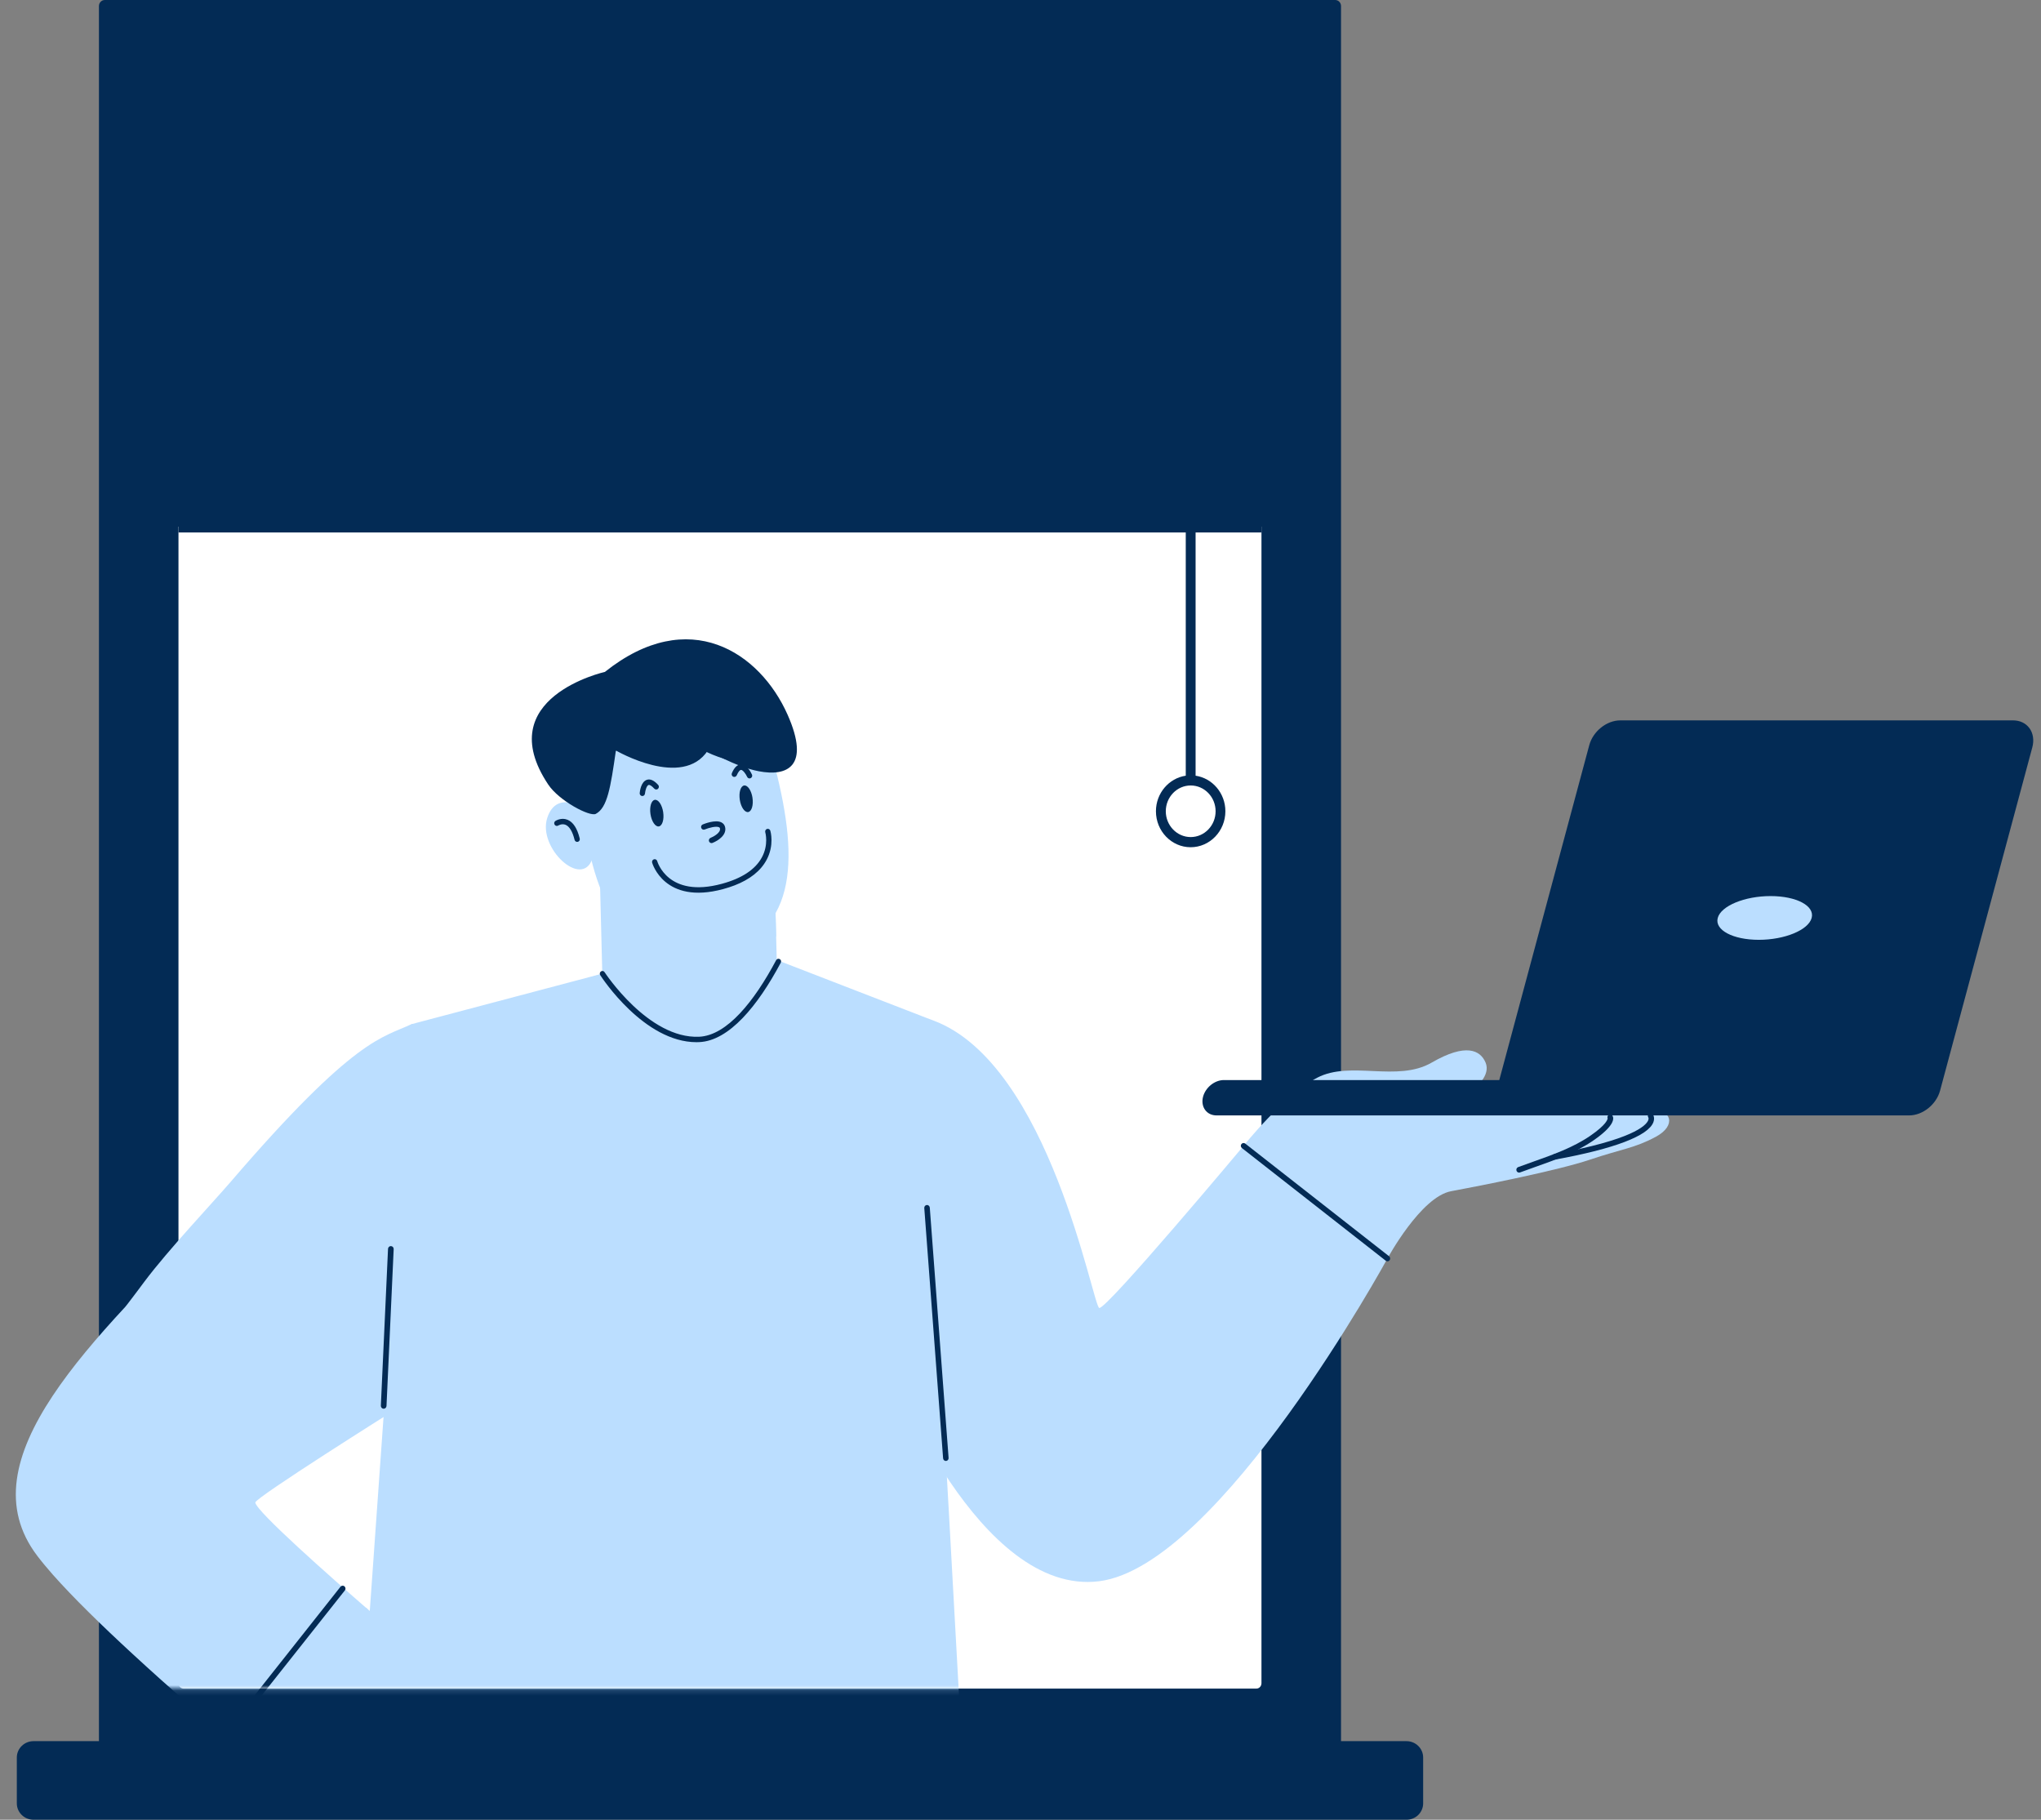 <?xml version="1.0" encoding="UTF-8"?> <svg xmlns="http://www.w3.org/2000/svg" width="387" height="345" viewBox="0 0 387 345" fill="none"><rect x="0" y="0" width="387" height="345" fill="#808080" stroke="none"/><path d="M246.797 9.288H24.657V324.353H246.797V9.288Z" fill="white"></path><path d="M266.68 330.095H254.276V1.141C254.276 0.512 253.781 0 253.171 0H19.867C19.257 0 18.759 0.512 18.759 1.141V330.099H6.359C4.61 330.099 3.19 331.491 3.19 333.202V341.896C3.19 343.611 4.61 345 6.359 345H266.68C268.432 345 269.848 343.611 269.848 341.896V333.202C269.848 331.487 268.432 330.099 266.68 330.099V330.095ZM33.841 19.84C33.841 19.278 34.271 18.824 34.807 18.824H238.228C238.764 18.824 239.19 19.278 239.19 19.84V319.119C239.19 319.681 238.764 320.135 238.228 320.135H34.807C34.271 320.135 33.841 319.681 33.841 319.119V19.84Z" fill="#032B55"></path><path d="M226.7 147.062V98.563C226.7 98.032 226.281 97.597 225.768 97.597C225.255 97.597 224.835 98.032 224.835 98.563V147.062C221.645 147.535 219.18 150.375 219.18 153.805C219.18 157.568 222.135 160.625 225.764 160.625C229.393 160.625 232.348 157.564 232.348 153.805C232.348 150.371 229.884 147.531 226.693 147.062H226.7ZM225.772 158.697C223.169 158.697 221.049 156.501 221.049 153.805C221.049 151.108 223.169 148.916 225.772 148.916C228.375 148.916 230.494 151.108 230.494 153.805C230.494 156.501 228.375 158.697 225.772 158.697Z" fill="#032B55"></path><path d="M239.194 19.84V100.954H33.844V19.84C33.844 19.281 34.275 18.827 34.811 18.827H238.232C238.767 18.827 239.194 19.281 239.194 19.84Z" fill="#032B55"></path><path d="M238.235 18.062H34.814C33.87 18.062 33.099 18.861 33.099 19.847V99.844H34.589V84.834H238.449V99.844H239.939V19.847C239.939 18.865 239.175 18.062 238.231 18.062H238.235ZM34.589 45.584H238.449V56.742H34.589V45.584ZM238.449 43.66H34.589V32.502H238.449V43.66ZM34.589 58.666H238.449V69.824H34.589V58.666ZM34.81 19.602H238.231C238.351 19.602 238.449 19.707 238.449 19.847V30.578H34.589V19.847C34.589 19.711 34.691 19.602 34.81 19.602ZM34.589 82.91V71.748H238.449V82.91H34.589Z" fill="#032B55"></path><path d="M252.156 331.36H21.317C20.803 331.36 20.384 330.929 20.384 330.397C20.384 329.866 20.803 329.435 21.317 329.435H252.156C252.669 329.435 253.088 329.866 253.088 330.397C253.088 330.929 252.669 331.36 252.156 331.36Z" fill="#032B55"></path><mask id="mask0_593_6770" style="mask-type:alpha" maskUnits="userSpaceOnUse" x="0" y="90" width="387" height="231"><rect y="90.135" width="387" height="230" fill="#D9D9D9"></rect></mask><g mask="url(#mask0_593_6770)"><path d="M78.001 194.178C72.605 196.759 67.403 196.491 43.669 224.14C40.224 228.14 31.884 236.973 27.397 242.964C26.873 243.658 26.397 244.291 25.974 244.867C25.637 245.308 25.333 245.714 25.064 246.071C24.326 247.041 23.858 247.659 23.738 247.781C18.356 253.577 13.585 259.211 9.982 264.638C2.664 275.669 0.158 285.882 7.068 294.969C7.888 296.054 8.873 297.235 9.982 298.497C13.843 302.862 19.277 308.162 25.064 313.497C28.644 316.804 32.355 320.117 35.917 323.239H56.395L69.837 305.194C62.725 299.011 48.591 286.546 48.407 284.862C48.317 283.984 74.646 267.442 74.646 267.442C74.646 267.442 77.896 244.176 79.252 224.067C79.387 221.996 79.514 219.959 79.604 217.988C80.23 204.806 81.349 193.169 78.009 194.178H78.001Z" fill="#BBDEFF"></path><path d="M235.803 217.233L263.079 238.593C263.079 238.593 269.4 226.899 275.157 225.836C280.917 224.774 295.425 221.897 301.44 219.868C307.455 217.835 309.934 217.694 313.967 215.519C318.001 213.344 316.799 210.226 313.26 210.518C313.26 210.518 311.35 208.304 305.754 210.502C305.754 210.502 304.125 206.533 297.332 210.376C297.332 210.376 289.19 212.186 278.572 208.347C278.572 208.347 276.202 207.802 278.078 207.112C279.954 206.421 282.681 203.813 281.688 201.458C280.699 199.103 277.973 197.688 271.46 201.458C264.947 205.228 256.064 201.025 249.765 204.319C243.465 207.618 235.795 217.233 235.795 217.233H235.803Z" fill="#BBDEFF"></path><path d="M253.828 209.941C253.648 209.941 253.476 209.845 253.379 209.677C253.233 209.423 253.315 209.094 253.566 208.948C260.723 204.648 274.018 206.758 274.58 206.85C274.865 206.896 275.059 207.172 275.014 207.464C274.97 207.755 274.704 207.955 274.419 207.905C274.284 207.885 260.933 205.761 254.094 209.868C254.012 209.918 253.922 209.941 253.832 209.941H253.828Z" fill="#BBDEFF"></path><path d="M288.04 222.309C287.826 222.309 287.628 222.174 287.549 221.956C287.452 221.68 287.59 221.373 287.86 221.269C288.781 220.928 289.725 220.59 290.68 220.253C294.414 218.933 298.272 217.568 301.53 215.336C304.728 213.138 304.829 212.137 304.829 212.018C304.732 211.78 304.818 211.5 305.043 211.362C305.286 211.209 305.608 211.289 305.758 211.543C306.035 212.007 306.234 213.395 302.11 216.226C298.743 218.538 294.819 219.927 291.021 221.269C290.07 221.607 289.133 221.937 288.22 222.278C288.16 222.301 288.1 222.312 288.04 222.312V222.309Z" fill="#032B55"></path><path d="M294.826 219.843C294.579 219.843 294.358 219.663 294.313 219.402C294.26 219.111 294.451 218.834 294.736 218.781C309.488 216.088 312.08 213.434 312.51 212.422C312.664 212.061 312.551 211.866 312.536 211.846C312.383 211.609 312.432 211.279 312.66 211.11C312.885 210.945 313.192 210.976 313.364 211.198C313.413 211.263 313.836 211.843 313.506 212.744C312.551 215.337 306.125 217.791 294.919 219.836C294.889 219.843 294.856 219.843 294.826 219.843Z" fill="#032B55"></path><path d="M263.079 238.592C263.079 238.592 231.271 296.879 208.43 299.779C185.588 302.674 168.982 259.952 168.982 259.952C162.81 241.262 166.829 216.707 170.019 202.934C170.458 201.04 170.885 199.356 171.263 197.91C172.173 194.439 174.682 192.606 174.682 192.606C174.682 192.606 175.36 192.863 177.083 193.515C199.059 201.822 207.197 247.609 208.43 247.97C209.748 248.357 235.803 217.233 235.803 217.233C249.199 219.745 263.079 238.592 263.079 238.592Z" fill="#BBDEFF"></path><path d="M263.075 239.128C262.963 239.128 262.854 239.093 262.757 239.017L235.481 217.657C235.252 217.477 235.208 217.143 235.384 216.909C235.56 216.675 235.885 216.629 236.114 216.81L263.39 238.173C263.618 238.349 263.663 238.687 263.487 238.921C263.386 239.059 263.229 239.132 263.075 239.132V239.128Z" fill="#032B55"></path><path d="M199.655 266.697C199.618 266.697 199.584 266.697 199.546 266.685C199.265 266.624 199.082 266.34 199.146 266.052C200.64 258.911 206.074 250.688 206.306 250.339C206.471 250.097 206.793 250.032 207.033 250.197C207.273 250.362 207.333 250.695 207.172 250.941C207.115 251.025 201.621 259.337 200.168 266.275C200.116 266.528 199.898 266.697 199.659 266.697H199.655Z" fill="#BBDEFF"></path><path d="M146.845 164.782L147.448 188.692L114.326 189.566L113.73 165.883L146.845 164.782Z" fill="#BBDEFF"></path><path d="M146.844 164.782L147.163 177.508C123.737 193.785 114.561 169.826 113.771 167.609L113.726 165.883L146.844 164.782Z" fill="#BBDEFF"></path><path d="M114.224 184.588L96.188 190.153C96.188 190.153 106.127 207.945 133.279 207.224C160.428 206.507 168.637 195.477 168.637 195.477L147.226 184.657C147.226 184.657 126.838 181.972 114.228 184.588H114.224Z" fill="#BBDEFF"></path><path d="M181.933 323.226H68.844L69.867 308.836L70.047 306.354L70.837 295.27L71.032 292.489L78.009 194.173L114.239 184.584C131.433 211.067 147.23 181.98 147.23 181.98L174.693 192.6L175.641 209.729L175.798 212.502L179.742 283.614L179.877 285.935L181.94 323.226H181.933Z" fill="#BBDEFF"></path><path d="M132.07 197.587C122.138 197.587 114.149 185.402 113.812 184.873C113.662 184.639 113.719 184.325 113.951 184.167C114.179 184.01 114.486 184.075 114.636 184.313C114.722 184.44 122.935 196.962 132.553 196.556C137.837 196.322 143.009 189.855 147.17 182.035C147.301 181.786 147.605 181.694 147.844 181.832C148.088 181.962 148.174 182.273 148.043 182.518C143.698 190.68 138.246 197.327 132.594 197.572C132.414 197.58 132.242 197.587 132.066 197.587H132.07Z" fill="#032B55"></path><path d="M98.813 323.238H55.07L69.376 304.778C71.777 306.861 73.833 308.648 73.833 308.648C73.833 308.648 74.043 308.74 74.421 308.909C77.559 310.344 92.371 317.857 98.809 323.238H98.813Z" fill="#BBDEFF"></path><path d="M99.57 323.241H97.982C92.004 318.562 79.563 311.869 74.208 309.418L73.627 309.157L70.346 306.342C70.346 305.859 70.339 305.379 70.339 304.9L74.118 308.183L74.638 308.417C74.871 308.524 92.589 317.035 99.566 323.241H99.57Z" fill="#BBDEFF"></path><path d="M83.653 323.24H81.612L76.908 320.697C76.675 320.579 76.586 320.279 76.705 320.042C76.833 319.796 77.121 319.712 77.353 319.834L83.653 323.24Z" fill="#BBDEFF"></path><path d="M72.792 267.073C73.058 267.05 73.275 266.832 73.286 266.548L74.646 236.816C74.66 236.513 74.432 236.256 74.136 236.244C73.84 236.225 73.589 236.463 73.574 236.766L72.215 266.502C72.2 266.805 72.428 267.062 72.724 267.077C72.743 267.077 72.769 267.077 72.788 267.077L72.792 267.073Z" fill="#032B55"></path><path d="M46.37 284.754C46.572 284.754 46.767 284.635 46.857 284.436C46.98 284.16 46.86 283.834 46.594 283.707C46.512 283.669 38.145 279.738 31 278.694C30.719 278.648 30.438 278.863 30.397 279.162C30.356 279.465 30.558 279.742 30.854 279.784C37.835 280.804 46.066 284.666 46.145 284.705C46.22 284.743 46.295 284.754 46.37 284.754Z" fill="#BBDEFF"></path><path d="M65.395 301.517L48.194 323.237H46.83L64.552 300.838C64.74 300.601 65.073 300.554 65.305 300.746C65.537 300.93 65.582 301.276 65.395 301.517Z" fill="#032B55"></path><path d="M123.332 133.741C123.332 133.741 109.165 137.331 110.603 153.655C112.037 169.975 119.123 185.052 134.613 181.45C151.252 177.588 151.589 163.543 146.972 145.462C142.35 127.382 126.579 132.66 123.332 133.745V133.741Z" fill="#BBDEFF"></path><path d="M111.337 153.6C111.337 153.6 105.599 149.389 103.764 155.073C101.925 160.757 110.322 168.539 112.307 162.84L111.337 153.6Z" fill="#BBDEFF"></path><path d="M125.744 153.971C125.958 155.355 125.587 156.571 124.924 156.679C124.265 156.782 123.553 155.747 123.34 154.354C123.13 152.962 123.493 151.75 124.156 151.639C124.823 151.532 125.531 152.579 125.748 153.967L125.744 153.971Z" fill="#032B55"></path><path d="M142.676 151.239C142.889 152.632 142.526 153.84 141.867 153.955C141.197 154.058 140.489 153.019 140.275 151.631C140.062 150.242 140.429 149.023 141.095 148.919C141.755 148.815 142.47 149.855 142.68 151.243L142.676 151.239Z" fill="#032B55"></path><path d="M109.565 159.599C109.835 159.526 109.996 159.25 109.925 158.977C109.457 157.052 108.681 155.855 107.61 155.418C106.419 154.931 105.359 155.614 105.314 155.641C105.078 155.794 105.015 156.108 105.165 156.354C105.314 156.588 105.621 156.661 105.854 156.511C105.887 156.492 106.543 156.085 107.247 156.377C107.981 156.691 108.569 157.669 108.947 159.223C109.015 159.499 109.284 159.664 109.554 159.599H109.561H109.565Z" fill="#032B55"></path><path d="M135.039 159.828C135.039 159.828 135.069 159.816 135.088 159.809C136.152 159.398 137.86 158.294 137.481 156.782C137.391 156.399 137.148 156.1 136.8 155.919C135.657 155.329 133.485 156.207 133.246 156.307C132.987 156.414 132.864 156.713 132.972 156.978C133.077 157.243 133.369 157.373 133.624 157.262C134.444 156.921 135.822 156.568 136.35 156.84C136.448 156.886 136.489 156.944 136.511 157.043C136.717 157.864 135.26 158.639 134.736 158.846C134.474 158.946 134.343 159.241 134.44 159.509C134.534 159.759 134.8 159.893 135.043 159.828H135.039Z" fill="#032B55"></path><path d="M124.688 149.607C124.722 149.588 124.744 149.565 124.771 149.541C124.973 149.346 124.988 149.02 124.801 148.813C124.014 147.946 123.288 147.62 122.643 147.846C121.535 148.23 121.325 150.006 121.295 150.355C121.273 150.638 121.471 150.892 121.745 150.918C122.025 150.949 122.269 150.738 122.295 150.454C122.351 149.844 122.617 148.943 122.969 148.824C123.19 148.744 123.598 149.005 124.059 149.515C124.228 149.695 124.49 149.729 124.688 149.607Z" fill="#032B55"></path><path d="M142.122 147.58C142.193 147.58 142.268 147.564 142.335 147.526C142.59 147.411 142.699 147.104 142.582 146.851C142.436 146.529 141.665 144.929 140.511 144.929H140.5C139.815 144.937 139.234 145.493 138.774 146.575C138.661 146.836 138.774 147.139 139.032 147.258C139.287 147.365 139.583 147.246 139.699 146.989C139.972 146.352 140.275 145.969 140.508 145.965H140.511C140.875 145.965 141.421 146.744 141.665 147.277C141.747 147.465 141.931 147.58 142.118 147.58H142.122Z" fill="#032B55"></path><path d="M112.981 154.295C115.16 153.129 115.774 149.344 116.782 142.283C116.782 142.283 129.399 149.654 134.234 142.256C134.234 142.256 139.373 145.363 143.886 146.222C149.192 147.238 153.731 145.405 149.331 135.486C144.095 123.704 130.661 114.66 114.696 127.386C114.696 127.386 92.94 132.245 103.955 148.745C105.985 151.798 111.827 154.905 112.984 154.295H112.981Z" fill="#032B55"></path><path d="M139.287 167.856C142.193 166.732 144.227 165.117 145.343 163.042C146.867 160.219 146.095 157.604 146.065 157.496C145.983 157.22 145.698 157.07 145.436 157.155C145.17 157.239 145.024 157.531 145.107 157.799C145.114 157.822 145.781 160.127 144.455 162.559C143.212 164.853 140.661 166.532 136.879 167.556C126.632 170.337 124.643 163.341 124.621 163.268C124.55 162.992 124.272 162.831 124.003 162.908C123.741 162.977 123.58 163.268 123.651 163.541C123.669 163.617 125.932 171.595 137.137 168.554C137.901 168.347 138.616 168.113 139.287 167.856Z" fill="#032B55"></path><path d="M143.328 143.85C133.688 143.233 129.804 138.254 129.767 138.204C129.594 137.978 129.28 137.94 129.059 138.112C128.842 138.285 128.8 138.607 128.969 138.833C129.048 138.941 130.063 140.241 132.261 141.614C131.347 142.581 130.227 143.11 128.92 143.183C124.621 143.428 119.584 138.903 118.696 138.07C118.932 137.353 119.052 136.87 119.074 136.797C119.138 136.521 118.977 136.241 118.704 136.172C118.434 136.107 118.16 136.275 118.093 136.551C118.078 136.62 116.288 143.839 111.427 146.531C111.18 146.665 111.09 146.98 111.224 147.229C111.314 147.406 111.494 147.505 111.678 147.498C111.756 147.498 111.835 147.478 111.906 147.436C115.385 145.507 117.355 141.614 118.322 139.11C119.786 140.437 124.445 144.314 128.744 144.218C128.823 144.218 128.898 144.211 128.976 144.211C130.628 144.119 132.033 143.417 133.156 142.136C135.441 143.39 138.736 144.587 143.264 144.874C143.279 144.874 143.294 144.874 143.309 144.874C143.568 144.87 143.785 144.659 143.8 144.391C143.818 144.107 143.605 143.862 143.328 143.846V143.85Z" fill="#032B55"></path><path d="M179.371 276.977C179.09 276.992 178.847 276.773 178.824 276.482L175.255 229.022C175.236 228.727 175.45 228.474 175.738 228.451C176.004 228.432 176.274 228.646 176.3 228.942L179.865 276.401C179.888 276.697 179.674 276.953 179.386 276.977C179.378 276.977 179.378 276.977 179.371 276.977Z" fill="#032B55"></path><path d="M384.796 138.036C384.096 137.097 382.999 136.575 381.707 136.575H307.227C304.639 136.575 302.055 138.642 301.343 141.281L284.284 204.765H232.066C230.328 204.765 228.598 206.145 228.118 207.914C227.871 208.846 228.014 209.77 228.519 210.445C229.01 211.108 229.778 211.469 230.673 211.469H361.985C364.573 211.469 367.153 209.402 367.865 206.763L385.355 141.68C385.718 140.33 385.512 138.999 384.793 138.029L384.796 138.036Z" fill="#032B55"></path><path d="M343.514 174.031C342.9 176.321 338.413 178.177 333.496 178.177C328.578 178.177 325.088 176.321 325.706 174.031C326.32 171.741 330.807 169.885 335.724 169.885C340.641 169.885 344.132 171.741 343.514 174.031Z" fill="#BBDEFF"></path></g></svg> 